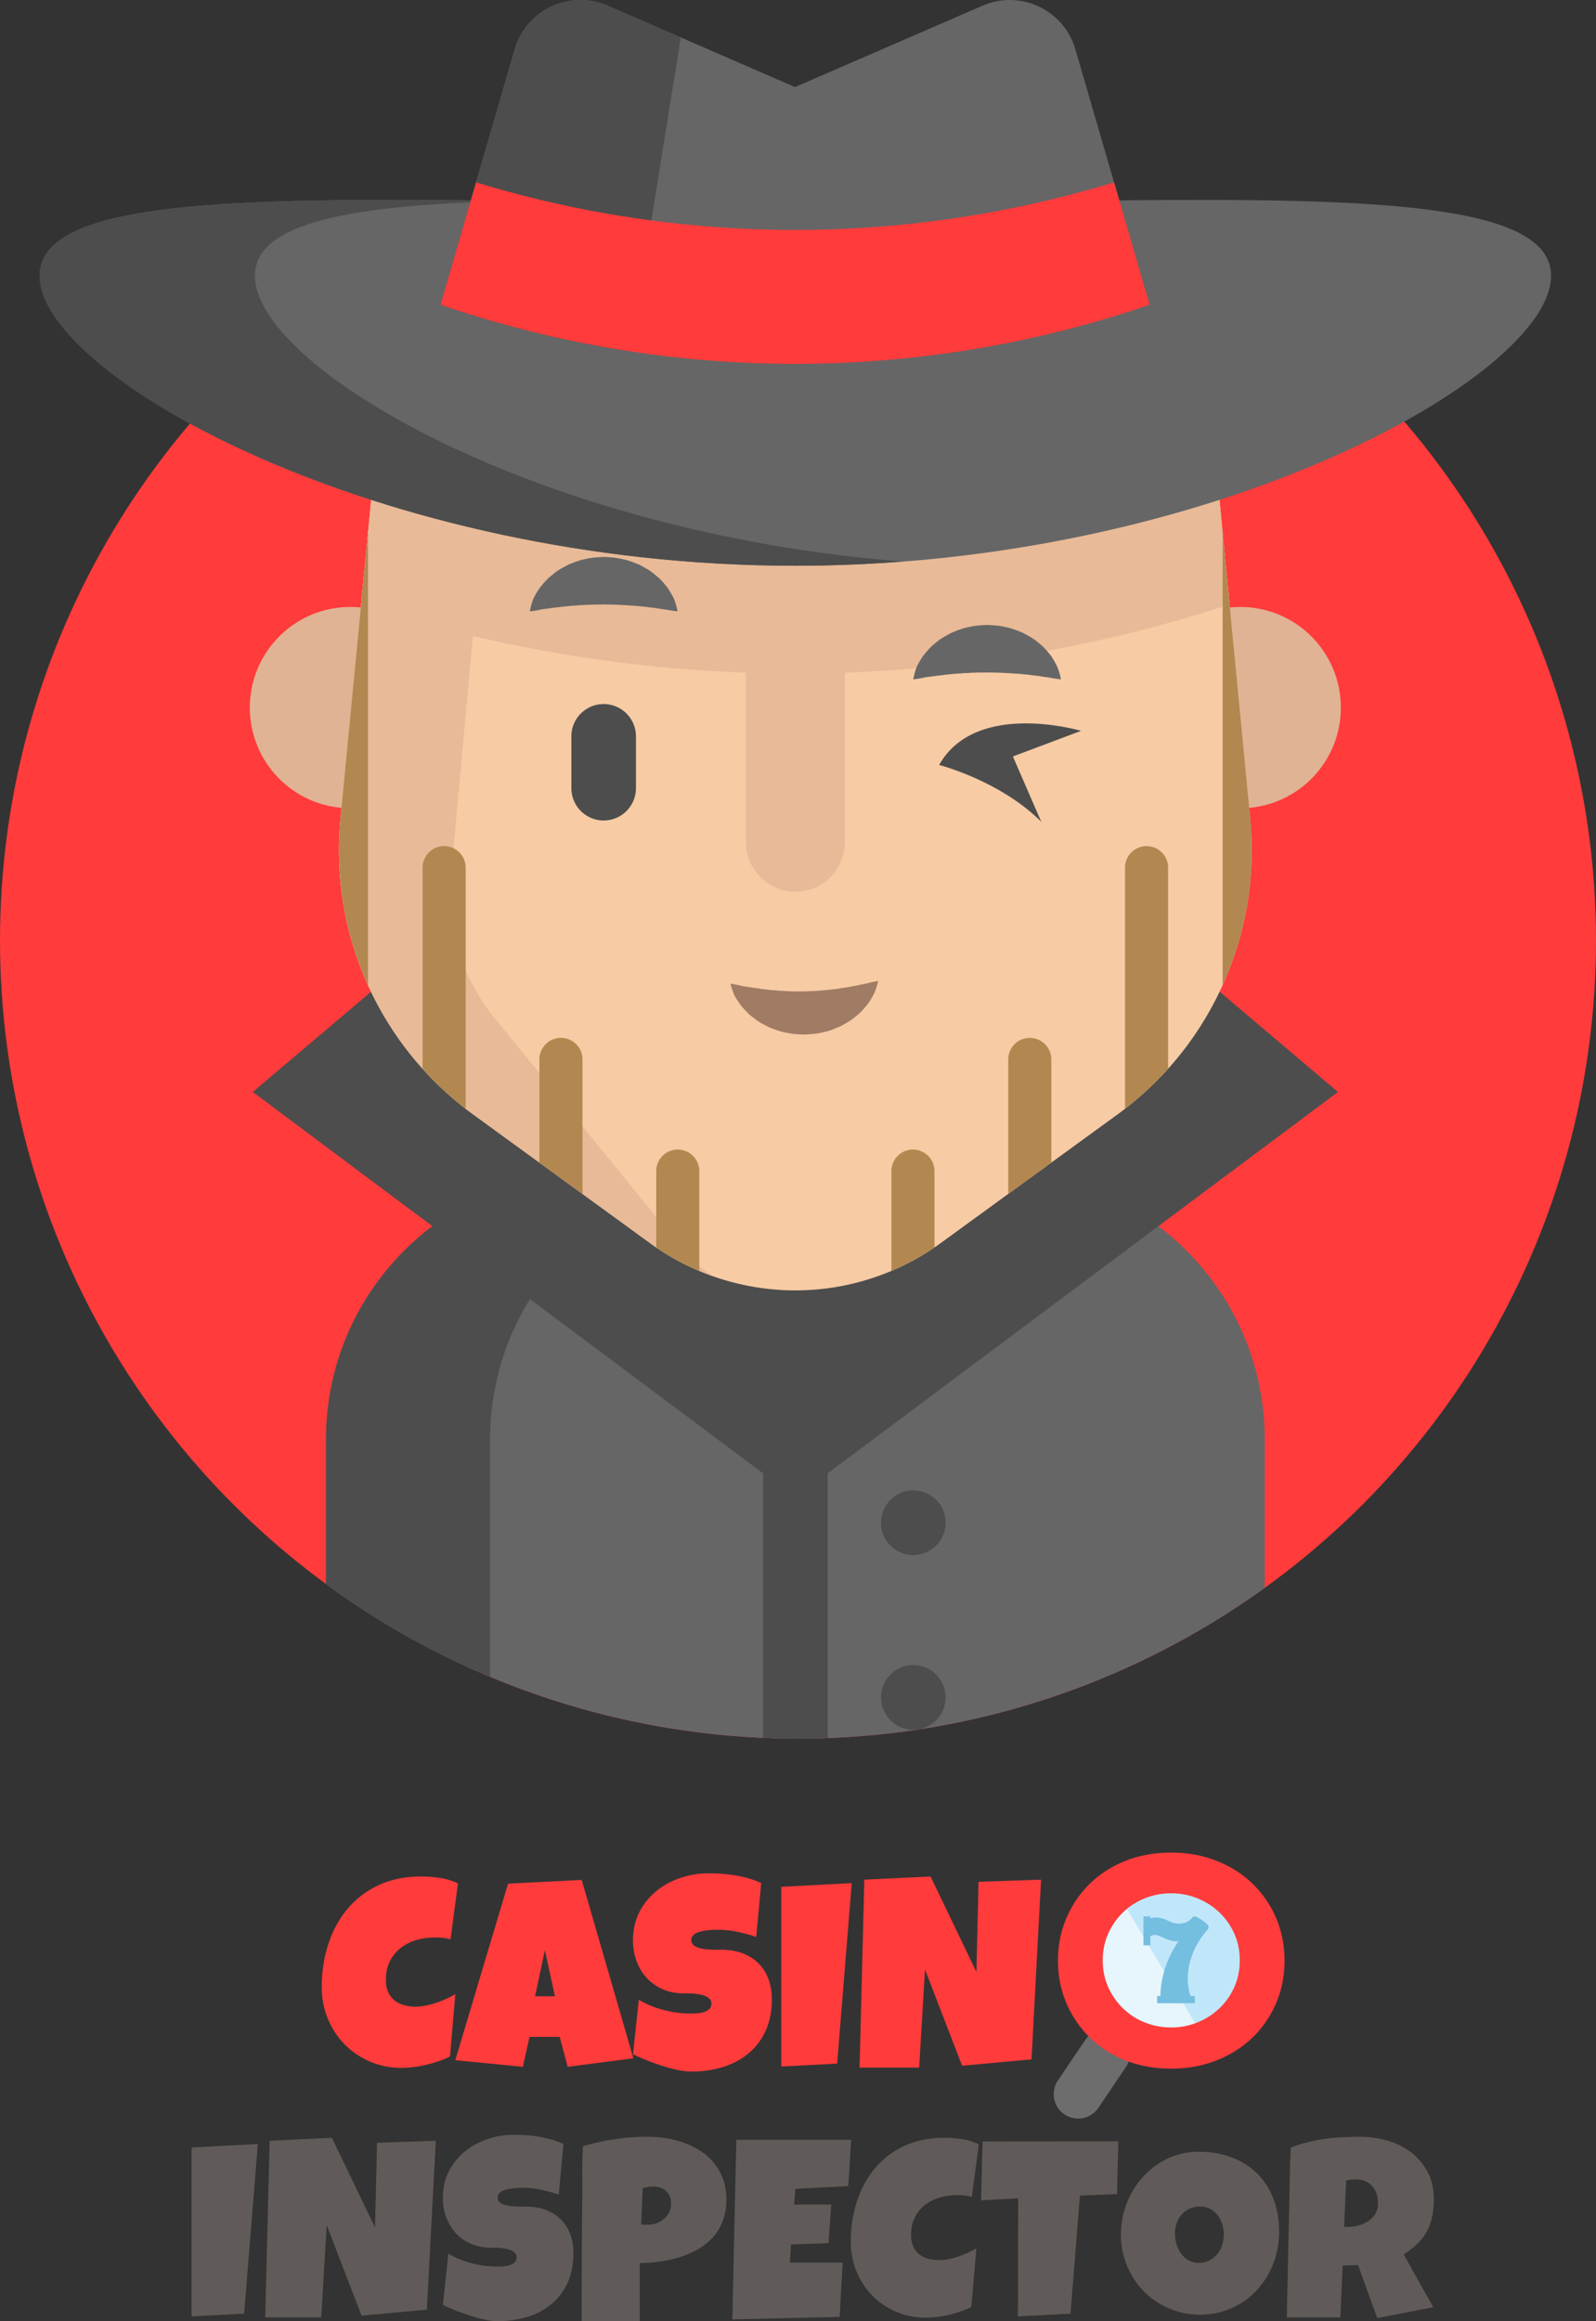 <?xml version="1.0" encoding="UTF-8"?> <svg xmlns="http://www.w3.org/2000/svg" xmlns:xlink="http://www.w3.org/1999/xlink" version="1.1" id="Layer_1" x="0" y="0" width="294.085" height="427.627" xml:space="preserve"><rect width="100%" height="100%" fill="#333333" stroke="none"/><circle fill="#FF3B3B" cx="147.042" cy="173.265" r="147.042"></circle><defs><circle id="SVGID_1_" cx="147.042" cy="173.265" r="147.042"></circle></defs><clipPath id="SVGID_2_"><use xlink:href="#SVGID_1_" overflow="visible"></use></clipPath><g clip-path="url(#SVGID_2_)"><defs><path id="SVGID_3_" d="M7.303.001h278.504v337.342H7.303z"></path></defs><clipPath id="SVGID_4_"><use xlink:href="#SVGID_3_" overflow="visible"></use></clipPath><path clip-path="url(#SVGID_4_)" fill="#E0B394" d="M63.703 148.883c-9.84-.439-17.671-8.568-17.671-18.525 0-10.236 8.283-18.537 18.51-18.537.924 0 1.826.064 2.717.2l-3.556 36.862zm165.692 0c9.837-.439 17.677-8.568 17.677-18.525 0-10.236-8.292-18.537-18.519-18.537-.921 0-1.832.073-2.714.2l3.556 36.862z"></path><path clip-path="url(#SVGID_4_)" fill="#666" d="M183.971 216.056H109.14c-27.099 0-49.071 22.005-49.071 49.146v72.142h172.973v-72.142c0-27.141-21.969-49.146-49.071-49.146"></path><path clip-path="url(#SVGID_4_)" fill="#4D4D4D" d="M139.377 216.056H109.14c-27.102 0-49.071 22.005-49.071 49.146v72.142h30.234v-72.142c0-27.141 21.972-49.146 49.074-49.146"></path><path clip-path="url(#SVGID_4_)" fill="#4D4D4D" d="M221.886 180.288l24.652 20.887-99.98 74.698-99.979-74.698 25.4-21.52z"></path><path clip-path="url(#SVGID_4_)" fill="#F7CBA4" d="M225.29 181.497a59.89 59.89 0 01-10.052 15.409 60.338 60.338 0 01-9.331 8.416l-12.19 8.867-7.935 5.769-12.447 9.058c-.376.279-.754.542-1.145.803a44.765 44.765 0 01-7.935 4.325 45.484 45.484 0 01-35.406 0 44.99 44.99 0 01-7.932-4.325c-.391-.26-.772-.524-1.145-.803l-12.447-9.058-7.935-5.769-12.19-8.867a60.4 60.4 0 01-9.331-8.416 60.18 60.18 0 01-15.149-46.027l3.819-39.534 1.832-19.016c1.263-13.119 5.703-25.24 12.511-35.603 14.104-21.493 38.38-35.494 65.67-35.494 20.224 0 38.792 7.692 52.796 20.43a78.699 78.699 0 0112.871 15.067c6.808 10.364 11.239 22.481 12.511 35.6l.557 5.76 1.278 13.256 3.816 39.534a60.12 60.12 0 01-5.091 30.618"></path><path clip-path="url(#SVGID_4_)" fill="#E8BA97" d="M155.679 117.232v37.905c0 5.049-4.085 9.14-9.125 9.14-5.039 0-9.122-4.092-9.122-9.14v-37.905h18.247z"></path><path clip-path="url(#SVGID_4_)" fill="#E8BA97" d="M82.995 162.415a36.33 36.33 0 008.434 25.509l34.04 41.893a27.11 27.11 0 005.975 5.327 45.311 45.311 0 01-11.669-6.127l-32.57-23.697c-17.211-12.523-26.518-33.232-24.47-54.443l5.639-58.55c3.855-39.931 37.072-70.494 77.006-71.076-24.594.597-52.451 23.816-53.901 48.547l-8.484 92.617z"></path><path clip-path="url(#SVGID_4_)" fill="#E8BA97" d="M226.568 111.343c-22.638 7.505-50.225 12.747-80.013 12.747-29.785 0-57.375-5.242-80.013-12.747l1.835-19.016c1.263-13.119 5.703-25.24 12.511-35.6l5.863.045H206.24l5.981-.045c6.808 10.364 11.245 22.481 12.514 35.6l1.833 19.016z"></path><path clip-path="url(#SVGID_4_)" fill="#A07C64" d="M134.601 181.238s.145.009.406.051c.248.048.639.094 1.093.203.23.045.475.115.748.182.273.027.542.079.833.118.566.088 1.145.2 1.835.276.336.039.663.109 1.005.161.357.018.706.07 1.063.106.69.13 1.454.097 2.168.209.751-.006 1.478.103 2.235.082.742.061 1.496-.006 2.247.027.745-.064 1.502-.03 2.241-.118.754-.009 1.478-.145 2.229-.167.709-.142 1.472-.136 2.156-.294.357-.048.703-.109 1.057-.145.339-.064.666-.142.999-.197.678-.091 1.284-.248 1.859-.369.297-.055.566-.118.839-.157.257-.067.494-.124.709-.179.436-.109.824-.167 1.075-.227.257-.051.406-.07.406-.07s-.018.139-.085.391c-.07.245-.157.633-.324 1.087-.082.236-.179.485-.294.76-.121.26-.282.524-.445.821-.164.294-.36.591-.563.918-.203.33-.475.6-.739.93-.273.315-.572.63-.884.96-.333.3-.697.585-1.072.89-.742.63-1.641 1.096-2.574 1.608-.972.403-1.99.851-3.089 1.063-1.084.291-2.223.366-3.359.439-1.136-.033-2.277-.07-3.371-.321-1.105-.17-2.141-.581-3.125-.945a25.93 25.93 0 01-1.384-.715 8.507 8.507 0 01-1.248-.8c-.385-.291-.757-.56-1.099-.848a24.102 24.102 0 01-.918-.927c-.279-.321-.551-.572-.781-.902-.227-.33-.445-.621-.627-.918-.176-.294-.348-.554-.485-.812a19.605 19.605 0 01-.285-.718c-.167-.436-.267-.815-.351-1.057a6.816 6.816 0 01-.101-.396"></path><path clip-path="url(#SVGID_4_)" fill="#4D4D4D" d="M111.234 151.161a5.954 5.954 0 01-5.951-5.96v-9.534a5.954 5.954 0 015.951-5.96 5.956 5.956 0 015.951 5.96v9.534a5.956 5.956 0 01-5.951 5.96"></path><path clip-path="url(#SVGID_4_)" fill="#666" d="M168.272 125.152s.024-.151.085-.412c.07-.254.145-.654.294-1.108.067-.236.154-.479.248-.748.124-.273.285-.545.451-.857.17-.312.379-.621.6-.966.218-.351.482-.618.751-.957.273-.324.578-.642.896-.981.336-.306.706-.594 1.087-.909.751-.648 1.672-1.105 2.626-1.626.984-.403 2.029-.845 3.147-1.048 1.108-.282 2.265-.348 3.422-.403 1.157.055 2.317.112 3.422.394 1.121.2 2.165.648 3.15 1.045.957.521 1.875.978 2.629 1.626.382.315.751.603 1.09.909.318.342.621.66.896.984.263.336.536.615.742.954.203.333.403.636.566.945.164.303.321.572.442.842.109.285.209.542.282.784.164.469.242.872.312 1.124.058.263.076.409.076.409s-.157-.009-.424-.045c-.263-.045-.666-.079-1.114-.164-.224-.042-.469-.088-.736-.136-.279-.024-.554-.073-.857-.109-.591-.088-1.208-.206-1.896-.26-.333-.036-.666-.097-1.005-.139-.357-.015-.703-.061-1.057-.088-.69-.109-1.442-.082-2.144-.185-.736.006-1.448-.097-2.181-.085-.727-.064-1.463-.012-2.193-.061-.727.048-1.463-.009-2.19.051-.739-.015-1.448.094-2.187.082-.706.103-1.457.076-2.144.185-.354.027-.703.073-1.057.088-.342.045-.669.109-1.008.142-.697.061-1.278.157-1.856.23-.294.033-.569.079-.845.103-.279.061-.53.124-.769.167-.469.1-.872.136-1.13.182-.266.035-.421.041-.421.041m-70.646-12.529s.024-.151.085-.412c.073-.254.148-.654.297-1.108.067-.233.151-.478.248-.748.121-.27.282-.548.448-.857.17-.312.379-.621.6-.966.221-.351.485-.618.754-.957.273-.324.575-.642.896-.981.333-.309.706-.594 1.084-.909.751-.648 1.675-1.105 2.626-1.626.987-.403 2.032-.845 3.15-1.048 1.105-.285 2.262-.348 3.419-.403 1.157.055 2.317.112 3.425.394 1.118.2 2.162.648 3.15 1.045.954.521 1.875.978 2.626 1.626.382.315.751.603 1.09.909.318.339.624.66.896.984.263.336.539.612.745.951.203.336.4.636.563.945.164.306.321.575.442.845.112.285.209.542.285.784.164.469.239.869.309 1.124.058.26.076.409.076.409s-.154-.009-.424-.048c-.26-.042-.666-.079-1.114-.16-.224-.042-.466-.088-.736-.136-.276-.024-.554-.076-.857-.109-.588-.088-1.205-.206-1.893-.257-.336-.036-.666-.1-1.008-.139-.354-.018-.7-.061-1.057-.091-.691-.109-1.439-.079-2.141-.185-.736.006-1.448-.097-2.184-.085-.724-.061-1.46-.012-2.19-.061-.73.048-1.463-.009-2.19.055-.742-.015-1.451.091-2.187.082-.706.103-1.457.076-2.144.185-.354.027-.703.073-1.06.088-.342.042-.666.106-1.008.139-.697.064-1.278.157-1.853.233-.297.033-.569.076-.848.1-.276.061-.527.127-.769.167-.466.1-.869.139-1.127.182a5.73 5.73 0 01-.424.039"></path><path clip-path="url(#SVGID_4_)" fill="#4D4D4D" d="M206.241 36.912h26.814c-8.231-.124-17.22-.091-26.814 0m-65.633 221.187h11.902v79.244h-11.902z"></path><path clip-path="url(#SVGID_4_)" fill="#B28850" d="M85.808 159.851v44.422a60.386 60.386 0 01-7.935-7.368v-37.054c0-2.196 1.778-3.973 3.967-3.973s3.968 1.778 3.968 3.973m21.519 35.331v24.776l-7.935-5.769v-19.007a3.97 3.97 0 013.964-3.973 3.97 3.97 0 013.971 3.973m21.527 20.574v18.389a44.91 44.91 0 01-7.935-4.325v-14.064a3.97 3.97 0 013.964-3.973 3.972 3.972 0 013.971 3.973m86.384-55.905v37.054a60.338 60.338 0 01-7.935 7.368v-44.422a3.97 3.97 0 013.964-3.973 3.972 3.972 0 013.971 3.973m10.052 21.646V98.09l1.278 13.253 3.816 39.537a60.152 60.152 0 01-5.094 30.617m-31.571 13.685v19.007l-7.935 5.769v-24.776a3.97 3.97 0 013.964-3.973 3.97 3.97 0 013.971 3.973m-21.528 20.574v14.064a44.844 44.844 0 01-7.932 4.325v-18.389a3.97 3.97 0 013.964-3.973 3.97 3.97 0 013.968 3.973"></path><path clip-path="url(#SVGID_4_)" fill="#4D4D4D" d="M168.29 274.57c3.286 0 5.951 2.671 5.951 5.963a5.956 5.956 0 01-5.951 5.96 5.956 5.956 0 01-5.951-5.96c0-3.291 2.665-5.963 5.951-5.963m0 32.187a5.956 5.956 0 015.951 5.96 5.956 5.956 0 01-5.951 5.96 5.956 5.956 0 01-5.951-5.96 5.956 5.956 0 015.951-5.96m30.897-172.107s-19.343-5.76-26.139 6.281c0 0 11.239 2.88 18.819 10.473l-5.227-12.041 12.547-4.713z"></path><path clip-path="url(#SVGID_4_)" fill="#B28850" d="M67.817 181.497V98.09l-1.278 13.253-3.819 39.537a60.174 60.174 0 005.097 30.617"></path></g><path fill="#666" d="M206.241 36.912c47.042-.451 79.565.578 79.565 13.898 0 18.428-62.342 53.42-139.25 53.42-76.912 0-139.25-34.991-139.25-53.42 0-13.301 32.469-14.349 79.45-13.898"></path><path fill="#4D4D4D" d="M46.976 50.809c0-10.6 20.618-13.419 52.769-13.898H86.752c-46.981-.454-79.45.597-79.45 13.898 0 18.428 62.342 53.42 139.253 53.42 6.732 0 13.356-.276 19.837-.778C98.881 98.22 46.976 67.623 46.976 50.809"></path><path fill="#666" d="M211.834 56.147A201.56 201.56 0 01146.5 67.034a201.697 201.697 0 01-65.334-10.888l6.557-22.553 7.114-24.501c2.12-7.284 10.152-11.066 17.108-8.047l13.507 5.854 20.984 9.116h.118l34.501-14.97c6.96-3.019 14.979.763 17.099 8.047l7.126 24.501 6.554 22.554z"></path><path fill="#4D4D4D" d="M125.45 6.902l-9.316 57.829a202.167 202.167 0 01-34.967-8.583L94.838 9.094c2.117-7.287 10.145-11.069 17.105-8.05l13.507 5.858z"></path><path fill="#FF3B3B" d="M211.834 56.147A201.56 201.56 0 01146.5 67.034a201.697 201.697 0 01-65.334-10.888l6.557-22.553a201.446 201.446 0 0058.771 8.764c19.812 0 39.625-2.923 58.786-8.764l6.554 22.554z"></path><defs><path id="SVGID_5_" d="M35.299 341.306h228.896v86.321H35.299z"></path></defs><clipPath id="SVGID_6_"><use xlink:href="#SVGID_5_" overflow="visible"></use></clipPath><path clip-path="url(#SVGID_6_)" fill="#FF3B3B" d="M84.385 346.98l-1.367 10.302a8.733 8.733 0 00-1.416-.268 13.723 13.723 0 00-1.417-.073c-1.204 0-2.352.158-3.442.476a8.561 8.561 0 00-2.893 1.452 7.163 7.163 0 00-2.002 2.442c-.496.976-.745 2.124-.745 3.442 0 .847.135 1.579.403 2.197a4.087 4.087 0 001.136 1.538 4.744 4.744 0 001.733.904 7.81 7.81 0 002.197.293c.602 0 1.229-.066 1.88-.196.651-.13 1.294-.3 1.929-.512a19.369 19.369 0 003.515-1.587l-.976 11.474c-.635.326-1.322.615-2.063.868-.741.252-1.502.471-2.283.658-.781.187-1.562.33-2.344.427-.781.098-1.529.147-2.246.147-2.067 0-3.995-.383-5.786-1.147-1.79-.765-3.345-1.815-4.663-3.15s-2.356-2.909-3.113-4.725c-.757-1.814-1.135-3.771-1.135-5.871 0-2.783.399-5.407 1.196-7.873.798-2.466 1.97-4.627 3.516-6.482 1.546-1.856 3.463-3.32 5.749-4.395 2.287-1.074 4.92-1.611 7.898-1.611 1.123 0 2.275.089 3.455.269 1.18.179 2.274.512 3.284 1.001m32.324 32.226l-12.109 1.563-1.465-5.518h-5.567l-1.22 5.518-12.452-1.221 9.717-32.52 13.574-.683 9.522 32.861zm-14.453-11.426l-1.856-8.496-1.806 8.496h3.662zm39.966.537c0 2.23-.387 4.179-1.16 5.848-.773 1.668-1.831 3.056-3.174 4.162-1.343 1.107-2.913 1.937-4.712 2.49-1.798.554-3.731.831-5.798.831-.797 0-1.672-.106-2.625-.318a31.079 31.079 0 01-2.893-.794 41.384 41.384 0 01-2.82-1.025 51.676 51.676 0 01-2.404-1.037l1.074-10.059c1.383.83 2.917 1.461 4.602 1.893 1.685.43 3.341.646 4.968.646.309 0 .684-.012 1.123-.037.44-.023.859-.098 1.258-.219a2.718 2.718 0 001.013-.549c.277-.245.415-.594.415-1.05 0-.31-.098-.574-.293-.793a2.158 2.158 0 00-.757-.537 4.727 4.727 0 00-1.05-.319 11.94 11.94 0 00-2.197-.207h-.781c-1.4 0-2.674-.244-3.821-.732a8.675 8.675 0 01-2.954-2.039c-.822-.87-1.461-1.904-1.917-3.1-.455-1.197-.683-2.495-.683-3.894 0-1.921.386-3.642 1.159-5.164.773-1.522 1.807-2.816 3.101-3.882s2.779-1.884 4.456-2.453a16.039 16.039 0 015.2-.855 36.1 36.1 0 012.466.086c.846.057 1.688.158 2.526.305a23.67 23.67 0 012.454.561c.797.228 1.554.513 2.27.855l-.927 9.912a29.842 29.842 0 00-3.479-.94 17.37 17.37 0 00-3.552-.378c-.212 0-.485.003-.818.011-.334.009-.684.033-1.05.074-.366.04-.736.102-1.111.183s-.708.191-1.001.329c-.293.139-.529.322-.708.55s-.26.496-.244.806c.016.358.15.646.403.867.252.219.577.39.976.512.399.123.839.208 1.319.256.48.049.956.078 1.428.085.472.009.911.009 1.318 0 .407-.007.741.005 1.001.037 1.302.082 2.474.359 3.516.831 1.041.471 1.925 1.098 2.649 1.879.724.782 1.278 1.713 1.66 2.796.382 1.082.574 2.275.574 3.576m14.721-21.386l-2.685 33.252-10.303.537v-33.106l12.988-.683zm34.888-.635l-1.758 33.105-12.793 1.172-6.836-17.724-1.074 18.066h-10.986l.879-34.619 12.207-.586 8.447 17.578.391-16.601 11.523-.391z"></path><path clip-path="url(#SVGID_6_)" fill="#C0E7F9" d="M202.929 373.837a17.776 17.776 0 0020.111 3.635 17.85 17.85 0 005.169-3.635c6.983-7.043 6.983-18.46 0-25.499a17.764 17.764 0 00-25.281 0c-6.978 7.039-6.978 18.456.001 25.499"></path><path clip-path="url(#SVGID_6_)" fill="#E6F6FC" d="M202.926 373.84a17.769 17.769 0 0020.101 3.633l-18.3-30.708a18.3 18.3 0 00-1.801 1.592c-6.976 7.035-6.976 18.445 0 25.483"></path><path clip-path="url(#SVGID_6_)" fill-rule="evenodd" clip-rule="evenodd" fill="#6D6D6D" d="M206.228 374.595a4.5 4.5 0 011.214 6.247l-5.033 7.461a4.5 4.5 0 11-7.461-5.033l5.033-7.461a4.498 4.498 0 016.247-1.214"></path><path clip-path="url(#SVGID_6_)" fill="#FF3B3B" d="M203.195 361.163c0 1.782.337 3.427 1.01 4.932a12.501 12.501 0 002.733 3.921 12.366 12.366 0 004.01 2.584c1.525.614 3.14.92 4.843.92a12.836 12.836 0 008.882-3.504 12.263 12.263 0 002.762-3.921c.673-1.505 1.01-3.15 1.01-4.932s-.337-3.426-1.01-4.931a12.252 12.252 0 00-2.762-3.921 12.693 12.693 0 00-4.041-2.584c-1.525-.614-3.138-.921-4.841-.921s-3.318.307-4.843.921a12.35 12.35 0 00-4.01 2.584 12.49 12.49 0 00-2.733 3.921c-.673 1.505-1.01 3.149-1.01 4.931m-8.25.043c0-2.801.517-5.409 1.55-7.825a19.512 19.512 0 014.3-6.325c1.834-1.8 4.025-3.209 6.575-4.225 2.55-1.017 5.358-1.525 8.425-1.525 3.034 0 5.834.508 8.4 1.525 2.566 1.016 4.775 2.425 6.625 4.225a19.317 19.317 0 014.325 6.325c1.033 2.416 1.55 5.024 1.55 7.825 0 2.8-.517 5.408-1.55 7.824a19.317 19.317 0 01-4.325 6.325c-1.85 1.8-4.059 3.209-6.625 4.226s-5.366 1.524-8.4 1.524c-3.067 0-5.875-.507-8.425-1.524-2.55-1.017-4.741-2.426-6.575-4.226a19.512 19.512 0 01-4.3-6.325c-1.033-2.416-1.55-5.024-1.55-7.824"></path><path clip-path="url(#SVGID_6_)" fill="#74BEE0" d="M222.51 355.528a.69.69 0 000-.943c-.696-.735-2.004-1.429-2.06-1.458a.604.604 0 00-.728.125c-.603.635-1.078 1.137-2.712 1.137-.572 0-1.115-.241-1.69-.497-.894-.397-1.968-.873-3.363-.472v-.364h-1.262v5.333h1.262v-1.646c.785-.491 1.375-.223 2.297.196.796.362 1.721.783 2.905.683-1.791 2.621-2.606 5.115-2.976 6.873a15.825 15.825 0 00-.356 3.228h-.606v1.333h6.947v-1.333h-.814c-1.629-5.258 1.184-10.114 3.156-12.195"></path><path clip-path="url(#SVGID_6_)" fill="#605B58" d="M47.508 394.993l-2.524 31.257-9.685.505v-31.119l12.209-.643zm32.795-.597l-1.653 31.12-12.025 1.101-6.426-16.661-1.01 16.982H48.862l.826-32.542 11.475-.55 7.94 16.523.368-15.605 10.832-.368zm25.359 20.701c0 2.095-.364 3.927-1.091 5.496-.726 1.568-1.72 2.873-2.983 3.913-1.262 1.04-2.738 1.82-4.429 2.341-1.691.52-3.508.78-5.451.78-.749 0-1.571-.1-2.467-.298a29.657 29.657 0 01-2.719-.746 40.482 40.482 0 01-2.651-.964 51.18 51.18 0 01-2.26-.975l1.01-9.456c1.3.781 2.742 1.374 4.325 1.779a18.81 18.81 0 004.671.608c.29 0 .642-.012 1.055-.034a4.957 4.957 0 001.182-.207 2.52 2.52 0 00.953-.517c.26-.228.39-.557.39-.986 0-.291-.092-.539-.276-.746a2.066 2.066 0 00-.711-.505 4.417 4.417 0 00-.987-.298 11.663 11.663 0 00-2.065-.195h-.735c-1.316 0-2.512-.23-3.591-.689s-2.004-1.097-2.777-1.916c-.773-.818-1.373-1.79-1.802-2.915-.428-1.124-.642-2.344-.642-3.66 0-1.805.363-3.423 1.09-4.853a11.311 11.311 0 012.914-3.65c1.217-1.002 2.613-1.77 4.189-2.305a15.072 15.072 0 014.888-.804c.749 0 1.522.026 2.318.08a22.663 22.663 0 014.681.815c.75.214 1.461.482 2.135.803l-.872 9.318a28.022 28.022 0 00-3.27-.884 16.323 16.323 0 00-3.34-.356c-.199 0-.455.004-.769.012-.313.008-.642.03-.986.068-.345.038-.693.096-1.045.172a4.42 4.42 0 00-.941.311c-.275.13-.497.302-.665.515a1.092 1.092 0 00-.23.758 1.1 1.1 0 00.379.815c.237.207.543.367.918.482.375.114.788.195 1.239.24.452.047.899.074 1.343.081.444.008.857.008 1.239 0 .382-.007.696.004.941.035 1.224.076 2.326.336 3.305.78a7.64 7.64 0 012.489 1.766c.682.735 1.202 1.611 1.561 2.628.36 1.018.54 2.139.54 3.363m28.181-9.868c0 1.484-.221 2.799-.665 3.947a9.643 9.643 0 01-1.825 3.007 10.992 10.992 0 01-2.719 2.179 16.993 16.993 0 01-3.339 1.457 22.394 22.394 0 01-3.684.827 30.28 30.28 0 01-3.74.287v10.694h-10.695a2422.698 2422.698 0 01.092-20.976c.031-1.866.038-3.733.023-5.599s.023-3.748.115-5.646a42.526 42.526 0 015.875-1.307 41.173 41.173 0 016.058-.437c1.179 0 2.356.096 3.534.287 1.179.192 2.307.493 3.386.906 1.078.414 2.08.93 3.006 1.549a10.38 10.38 0 012.398 2.215c.673.857 1.205 1.832 1.595 2.926s.585 2.322.585 3.684m-10.189.78c0-.994-.302-1.771-.907-2.329-.604-.559-1.388-.838-2.352-.838-.321 0-.654.026-.999.08a11.43 11.43 0 00-.975.195l-.275 6.701c.214.031.421.046.62.046h.619c.551 0 1.083-.092 1.595-.275a4.256 4.256 0 001.366-.792c.398-.344.715-.749.952-1.216.237-.467.356-.991.356-1.572m33.184-11.796a501.54 501.54 0 00-.252 4.268 142.624 142.624 0 01-.298 4.269l-9.731.505-.229 2.891h6.838l-.504 7.115-6.885.229-.23 3.351h9.731c-.092 1.682-.188 3.354-.287 5.014a372.891 372.891 0 00-.264 4.992l-19.782.459.734-33.093h21.159zm23.523.826l-1.285 9.685a8.099 8.099 0 00-1.331-.252c-.443-.047-.888-.07-1.331-.07-1.132 0-2.211.15-3.236.448a8.046 8.046 0 00-2.719 1.366c-.788.611-1.415 1.377-1.882 2.295s-.7 1.996-.7 3.235c0 .796.126 1.484.379 2.066a3.827 3.827 0 001.066 1.445 4.461 4.461 0 001.63.849 7.318 7.318 0 002.066.276 9.04 9.04 0 001.767-.184 15.052 15.052 0 001.813-.482 17.163 17.163 0 001.744-.688 18.5 18.5 0 001.56-.803l-.918 10.786c-.596.305-1.243.577-1.939.814-.696.238-1.411.445-2.146.62a20.2 20.2 0 01-2.203.402 17.18 17.18 0 01-2.111.137c-1.943 0-3.756-.359-5.439-1.079a13.574 13.574 0 01-4.383-2.96c-1.24-1.255-2.215-2.734-2.926-4.44-.712-1.706-1.068-3.546-1.068-5.52 0-2.616.375-5.083 1.125-7.401.749-2.317 1.851-4.349 3.305-6.093 1.453-1.744 3.255-3.121 5.404-4.131 2.15-1.009 4.624-1.514 7.424-1.514 1.056 0 2.138.084 3.247.253a10.72 10.72 0 013.087.94m25.703-.551l-.229 9.731-6.839.275-1.744 21.756-9.685.505.046-21.756-6.839.367.276-10.832 25.014-.046zm29.627 16.616c0 1.392-.16 2.734-.481 4.027s-.784 2.506-1.389 3.638a15.064 15.064 0 01-2.203 3.109 14.053 14.053 0 01-2.914 2.422 14.247 14.247 0 01-3.522 1.571 14.206 14.206 0 01-4.039.563c-1.377 0-2.69-.176-3.937-.529a14.894 14.894 0 01-3.499-1.479 14.102 14.102 0 01-2.949-2.295c-.88-.896-1.63-1.89-2.249-2.984a15.363 15.363 0 01-1.447-3.523 14.807 14.807 0 01-.515-3.924 15.993 15.993 0 011.87-7.527 15.595 15.595 0 012.191-3.121 14.43 14.43 0 012.88-2.455 13.805 13.805 0 013.454-1.608 13.256 13.256 0 013.925-.573c2.218 0 4.241.344 6.069 1.032 1.829.69 3.389 1.672 4.682 2.949 1.293 1.278 2.295 2.824 3.007 4.636.711 1.814 1.066 3.837 1.066 6.071m-10.189.596c0-.658-.095-1.297-.286-1.916a5.263 5.263 0 00-.838-1.652 4.288 4.288 0 00-1.365-1.171c-.543-.298-1.167-.447-1.87-.447-.72 0-1.363.13-1.928.389a4.419 4.419 0 00-1.458 1.068 4.66 4.66 0 00-.929 1.584 5.672 5.672 0 00-.322 1.916c0 .642.092 1.285.275 1.927a5.75 5.75 0 00.826 1.745c.368.52.824.94 1.367 1.262.543.321 1.173.482 1.893.482.719 0 1.365-.142 1.939-.425a4.375 4.375 0 001.458-1.148 5.274 5.274 0 00.918-1.663c.213-.628.32-1.278.32-1.951m38.693-6.517c0 1.193-.103 2.275-.31 3.247a9.78 9.78 0 01-.975 2.674 9.575 9.575 0 01-1.722 2.249c-.704.688-1.552 1.346-2.547 1.973l5.462 9.731-10.328 2.019-3.533-9.776-2.846.092-.414 9.546h-9.867c.076-3.488.149-6.96.218-10.418.068-3.458.149-6.931.241-10.419l.092-5.233c.03-1.728.092-3.472.184-5.232a29.864 29.864 0 013.166-.987 30.033 30.033 0 013.132-.608 36.638 36.638 0 013.191-.299 66.295 66.295 0 013.315-.08c1.745 0 3.432.241 5.061.723 1.63.482 3.071 1.205 4.326 2.169a10.86 10.86 0 013.018 3.603c.757 1.438 1.136 3.114 1.136 5.026m-10.281.734c0-.643-.089-1.231-.265-1.768a3.88 3.88 0 00-.78-1.387 3.557 3.557 0 00-1.285-.918c-.513-.222-1.113-.333-1.801-.333-.306 0-.604.019-.895.057a6.195 6.195 0 00-.849.172l-.367 8.537h.551c.657 0 1.327-.084 2.007-.253a5.978 5.978 0 001.836-.779 4.333 4.333 0 001.331-1.354c.344-.551.517-1.209.517-1.974"></path></svg> 